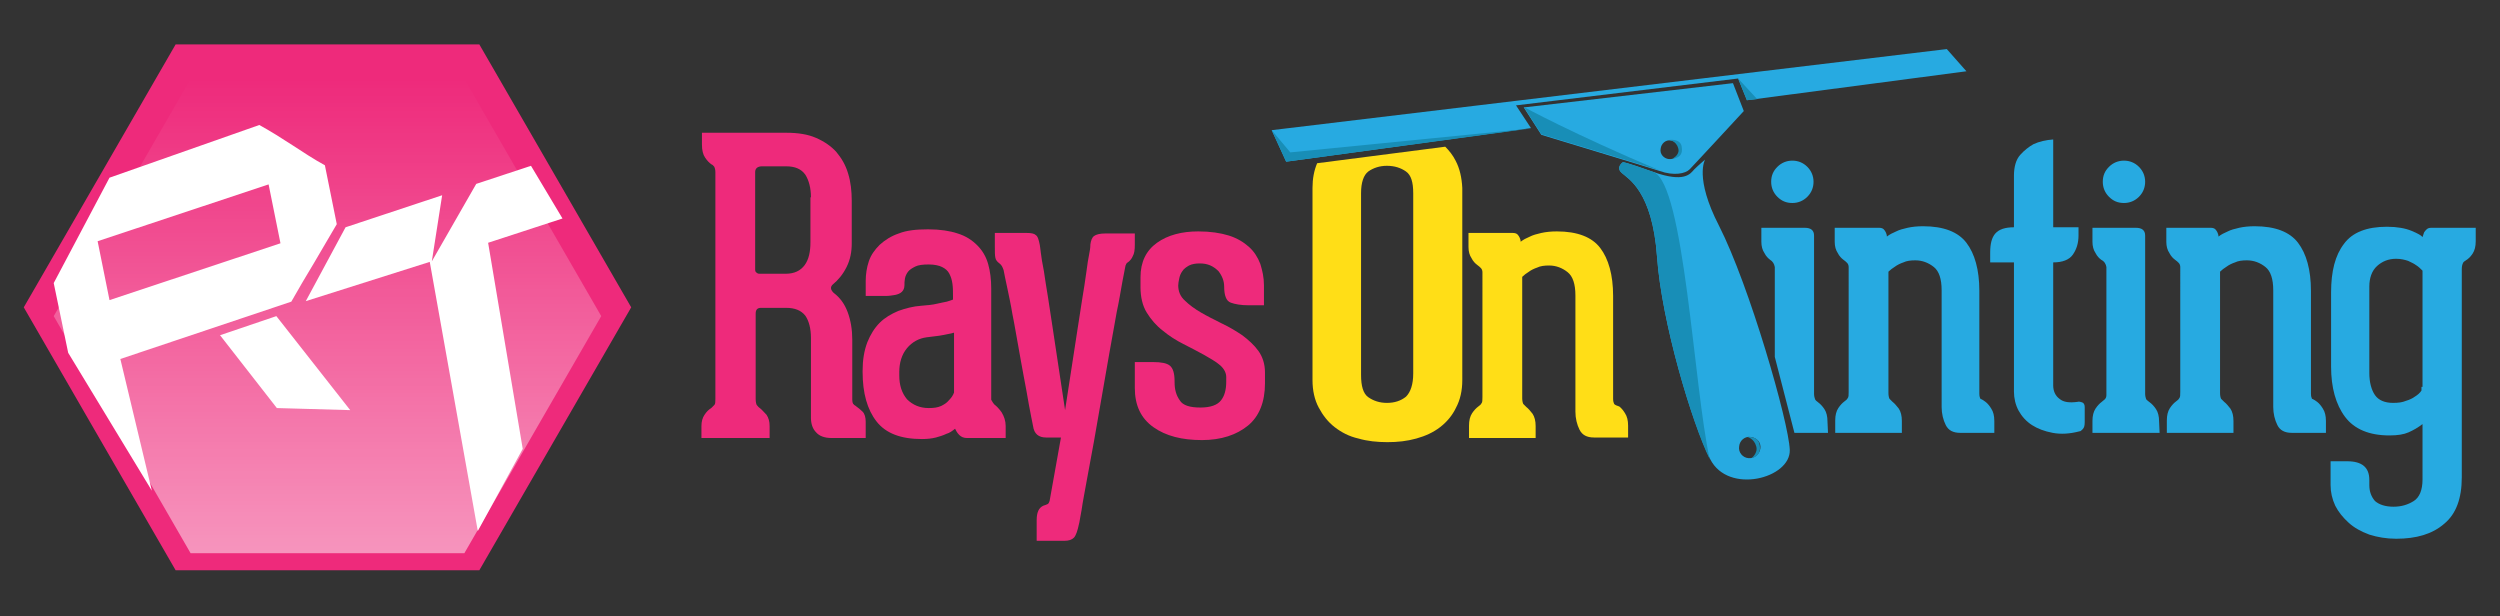 <?xml version="1.0" encoding="utf-8"?>
<!-- Generator: Adobe Illustrator 19.0.0, SVG Export Plug-In . SVG Version: 6.00 Build 0)  -->
<svg version="1.1" id="Layer_1" xmlns="http://www.w3.org/2000/svg" xmlns:xlink="http://www.w3.org/1999/xlink" x="0px" y="0px"
	 viewBox="0 0 484 119.3" enable-background="new 0 0 484 119.3" xml:space="preserve">
<rect x="0" y="0" width="484" height="119.3" fill="#333333" stroke="none"/>
<g id="XMLID_263_">
	<path id="XMLID_310_" fill="#27AAE1" d="M352,77.9c0.4,0.3,0.8,0.7,1.2,1.3c0.4,0.6,0.6,1.4,0.6,2.4l0.1,2.2h-6.5l-3.8-14.7V51.7
		c-0.1-0.6-0.4-1.1-0.9-1.4c-0.4-0.3-0.8-0.7-1.1-1.3c-0.4-0.6-0.6-1.3-0.6-2.2v-2.7h8.4c1.2,0,1.8,0.5,1.8,1.5v30.6
		c0,0.5,0.1,0.8,0.2,1.1C351.5,77.5,351.7,77.7,352,77.9z M347,39.3c-1.2,0-2.1-0.4-2.9-1.2c-0.8-0.8-1.2-1.8-1.2-2.9
		c0-1.2,0.4-2.1,1.2-2.9c0.8-0.8,1.8-1.2,2.9-1.2c1.1,0,2.1,0.4,2.9,1.2c0.8,0.8,1.2,1.8,1.2,2.9c0,1.1-0.4,2.1-1.2,2.9
		C349.1,38.9,348.1,39.3,347,39.3z"/>
	<path id="XMLID_308_" fill="#27AAE1" d="M384.4,77.8c0.4,0.3,0.8,0.8,1.1,1.3c0.4,0.6,0.6,1.4,0.6,2.4v2.3h-6.6
		c-1.4,0-2.3-0.5-2.8-1.5c-0.5-1-0.8-2.2-0.8-3.5V56.2c0-2.2-0.5-3.7-1.5-4.5c-1-0.8-2.2-1.3-3.6-1.3c-0.9,0-1.7,0.1-2.3,0.4
		c-0.6,0.2-1.2,0.5-1.6,0.8c-0.5,0.3-1,0.7-1.3,1v23.5c0,0.5,0.1,0.9,0.2,1.1c0.2,0.2,0.4,0.4,0.6,0.6c0.4,0.3,0.8,0.8,1.2,1.3
		c0.4,0.6,0.6,1.4,0.6,2.4v2.3h-12.9v-2.4c0-1,0.2-1.8,0.6-2.4c0.4-0.6,0.8-1,1.2-1.3c0.3-0.2,0.5-0.4,0.6-0.6
		c0.2-0.2,0.2-0.6,0.2-1.2V51.7c0-0.3-0.1-0.6-0.3-0.8c-0.2-0.2-0.4-0.4-0.7-0.6c-0.4-0.3-0.8-0.7-1.1-1.3c-0.4-0.6-0.6-1.3-0.6-2.2
		v-2.7h8.6c0.4,0,0.7,0.1,0.9,0.3c0.2,0.2,0.3,0.4,0.4,0.6c0.1,0.2,0.2,0.5,0.2,0.8c0.5-0.4,1.1-0.7,1.8-1c0.6-0.3,1.3-0.5,2.2-0.7
		c0.9-0.2,1.9-0.3,3-0.3c4,0,6.8,1.1,8.4,3.2c1.6,2.1,2.5,5.2,2.5,9.3v19.9c0,0.5,0.1,0.8,0.2,1C383.9,77.4,384.1,77.6,384.4,77.8z"
		/>
	<path id="XMLID_306_" fill="#27AAE1" d="M402.2,77.8c0.3-0.1,0.6,0,0.9,0.1c0.3,0.1,0.5,0.4,0.5,0.9v2.9c0,0.7-0.1,1.1-0.4,1.4
		s-0.4,0.4-0.6,0.4c-1.9,0.5-3.6,0.6-5.2,0.3c-1.6-0.3-2.9-0.8-4-1.5c-1.1-0.7-2-1.7-2.6-2.8c-0.6-1.1-0.9-2.4-0.9-3.7v-25h-4.6
		v-1.9c0-1.7,0.3-2.9,1-3.7c0.7-0.8,1.9-1.2,3.6-1.2v-9.7V34c0-1.7,0.4-3.1,1.2-4s1.7-1.6,2.6-2.1c1.1-0.5,2.4-0.8,3.8-0.9v17h4.9
		v1.6c0,1.5-0.4,2.7-1.1,3.7c-0.7,1-2,1.5-3.8,1.5v23.8c0,1.1,0.4,2,1.2,2.6C399.5,77.9,400.7,78,402.2,77.8z"/>
	<path id="XMLID_303_" fill="#27AAE1" d="M416.2,77.9c0.4,0.3,0.8,0.7,1.2,1.3c0.4,0.6,0.6,1.4,0.6,2.4l0.1,2.2h-13v-2.3
		c0-1,0.2-1.8,0.6-2.4c0.4-0.6,0.8-1,1.2-1.3c0.2-0.2,0.4-0.3,0.6-0.5c0.2-0.2,0.3-0.5,0.3-0.8V51.7c-0.1-0.6-0.4-1.1-1-1.4
		c-0.4-0.3-0.8-0.7-1.1-1.3c-0.4-0.6-0.6-1.3-0.6-2.2v-2.7h8.4c1.2,0,1.8,0.5,1.8,1.5v30.6c0,0.5,0.1,0.8,0.2,1.1
		C415.7,77.5,415.9,77.7,416.2,77.9z M411.2,39.3c-1.2,0-2.1-0.4-2.9-1.2c-0.8-0.8-1.2-1.8-1.2-2.9c0-1.2,0.4-2.1,1.2-2.9
		c0.8-0.8,1.8-1.2,2.9-1.2c1.1,0,2.1,0.4,2.9,1.2c0.8,0.8,1.2,1.8,1.2,2.9c0,1.1-0.4,2.1-1.2,2.9C413.3,38.9,412.3,39.3,411.2,39.3z
		"/>
	<path id="XMLID_301_" fill="#27AAE1" d="M448.6,77.8c0.4,0.3,0.8,0.8,1.1,1.3c0.4,0.6,0.6,1.4,0.6,2.4v2.3h-6.6
		c-1.4,0-2.3-0.5-2.8-1.5c-0.5-1-0.8-2.2-0.8-3.5V56.2c0-2.2-0.5-3.7-1.5-4.5c-1-0.8-2.2-1.3-3.6-1.3c-0.9,0-1.7,0.1-2.3,0.4
		c-0.6,0.2-1.2,0.5-1.6,0.8c-0.5,0.3-1,0.7-1.3,1v23.5c0,0.5,0.1,0.9,0.2,1.1c0.2,0.2,0.4,0.4,0.6,0.6c0.4,0.3,0.8,0.8,1.2,1.3
		c0.4,0.6,0.6,1.4,0.6,2.4v2.3h-12.9v-2.4c0-1,0.2-1.8,0.6-2.4c0.4-0.6,0.8-1,1.2-1.3c0.3-0.2,0.5-0.4,0.6-0.6
		c0.2-0.2,0.2-0.6,0.2-1.2V51.7c0-0.3-0.1-0.6-0.3-0.8c-0.2-0.2-0.4-0.4-0.7-0.6c-0.4-0.3-0.8-0.7-1.1-1.3c-0.4-0.6-0.6-1.3-0.6-2.2
		v-2.7h8.6c0.4,0,0.7,0.1,0.9,0.3c0.2,0.2,0.3,0.4,0.4,0.6c0.1,0.2,0.2,0.5,0.2,0.8c0.5-0.4,1.1-0.7,1.8-1c0.6-0.3,1.3-0.5,2.2-0.7
		c0.9-0.2,1.9-0.3,3-0.3c4,0,6.8,1.1,8.4,3.2c1.6,2.1,2.5,5.2,2.5,9.3v19.9c0,0.5,0.1,0.8,0.2,1C448.1,77.4,448.3,77.6,448.6,77.8z"
		/>
	<path id="XMLID_298_" fill="#27AAE1" d="M479.3,44.2v2.5c0,1-0.2,1.8-0.6,2.4c-0.4,0.6-0.8,1-1.3,1.3c-0.3,0.2-0.5,0.3-0.6,0.6
		c-0.1,0.2-0.2,0.6-0.2,1.1v40.3c0,4.1-1.1,7.1-3.4,9c-2.3,2-5.4,2.9-9.3,2.9c-1.9,0-3.6-0.3-5.2-0.8c-1.6-0.6-2.9-1.3-4-2.3
		c-1.1-1-2-2.1-2.6-3.3c-0.6-1.3-0.9-2.6-0.9-4v-4.6h3.2c2.9,0,4.3,1.2,4.3,3.6v1c0,1.3,0.4,2.3,1.1,3.1c0.8,0.7,2,1.1,3.6,1.1
		c1.5,0,2.8-0.4,3.9-1.1c1.1-0.7,1.7-2.1,1.7-4.2V82.1c-0.9,0.7-1.8,1.2-2.7,1.6c-0.9,0.4-2.1,0.6-3.7,0.6c-3.9,0-6.8-1.2-8.6-3.6
		c-1.8-2.4-2.7-5.7-2.7-9.7V56.6c0-4.1,0.8-7.2,2.5-9.4c1.6-2.2,4.4-3.3,8.3-3.3c2,0,3.6,0.3,4.8,0.8c1.2,0.5,1.9,0.9,2.1,1.2
		c0.1-0.3,0.2-0.6,0.3-0.9c0.1-0.2,0.3-0.4,0.5-0.6c0.2-0.2,0.5-0.3,0.9-0.3H479.3z M469,74.9V52.4c-0.4-0.4-0.8-0.8-1.3-1.1
		c-0.4-0.3-0.9-0.5-1.5-0.8c-0.6-0.2-1.4-0.4-2.3-0.4c-1.5,0-2.7,0.5-3.7,1.4c-1,0.9-1.5,2.3-1.5,4v16.7c0,1.8,0.4,3.3,1.1,4.3
		c0.7,1,1.9,1.5,3.5,1.5c1,0,1.8-0.1,2.5-0.4c0.7-0.2,1.3-0.5,1.7-0.8c0.5-0.3,1-0.7,1.3-1.2V74.9z"/>
	<g id="XMLID_285_">
		<polygon id="XMLID_297_" fill="#27AAE1" points="246.2,25.2 249,31.3 296.4,24.8 293.5,20.4 336.5,15.2 338.2,19.4 380.7,13.8 
			376.9,9.5 		"/>
		<path id="XMLID_294_" fill="#27AAE1" d="M346.5,87.1c-0.2-5.4-7.8-31.8-13.7-43.4c-4.8-9.3-2.7-12.8-2.7-12.8s-1.3,1.1-2.1,1.9
			c-0.8,0.9-1.9,2.6-7.9,0.5c-5.6-2-5.9-1.9-5.9-1.9s-1.5,1-0.2,2.1c1.2,1.1,5.9,3.5,6.8,16.2s6.8,32.3,10.3,39.2
			S346.7,92.6,346.5,87.1z M338.5,88.7c-1.1-0.1-2-1.1-1.8-2.3c0.1-1.1,1.1-2,2.3-1.8s2,1.1,1.8,2.3C340.6,88,339.6,88.8,338.5,88.7
			z"/>
		<path id="XMLID_292_" fill="#188EB7" d="M320.1,33.3c-5.6-2-5.9-1.9-5.9-1.9s-1.5,1-0.2,2.1c1.2,1.1,5.9,3.5,6.8,16.2
			S327.6,82,331,88.9C327.9,74.9,326.1,35.5,320.1,33.3z"/>
		<path id="XMLID_289_" fill="#27AAE1" d="M335.5,16.1L295,20.8l3.4,5.3c0,0,21.1,6.4,22.9,7c2.8,1,5,0.5,5.8-0.3
			c0.8-0.8,10.5-11.3,10.5-11.3L335.5,16.1z M323.1,30.8c-1-0.1-1.8-1-1.6-2c0.1-1,1-1.8,2-1.6c1,0.1,1.8,1,1.6,2
			C325,30.2,324.1,30.9,323.1,30.8z"/>
		<path id="XMLID_288_" fill="#188EB7" d="M295,20.7l3.4,5.3c0,0,21.1,6.4,22.9,7C304.3,25.8,295,20.7,295,20.7z"/>
		<polygon id="XMLID_287_" fill="#188EB7" points="246.2,25.2 249.8,29.5 296.1,24.9 249,31.3 		"/>
		<polygon id="XMLID_286_" fill="#188EB7" points="336.5,15.2 340.2,19.2 338.2,19.4 		"/>
	</g>
	<path id="XMLID_282_" fill="#EE2A7B" d="M165.8,78.7c0.4,0.3,0.8,0.6,1.2,1c0.4,0.4,0.6,1.1,0.6,2v3.1h-6.6c-1.4,0-2.4-0.4-3-1.1
		c-0.7-0.7-1-1.7-1-2.8V65.4c0-1.8-0.4-3.3-1.1-4.3c-0.8-1-2-1.5-3.7-1.5h-4.9c-0.7,0-1,0.4-1,1.1v16.6c0,0.5,0.1,0.9,0.2,1.1
		c0.2,0.2,0.3,0.4,0.6,0.6c0.4,0.3,0.8,0.8,1.3,1.3c0.4,0.6,0.6,1.3,0.6,2.2v2.3h-13.2v-2.3c0-0.9,0.2-1.6,0.6-2.2
		c0.4-0.6,0.8-1,1.3-1.3c0.2-0.2,0.4-0.4,0.6-0.6c0.2-0.2,0.2-0.6,0.2-1.1v-44c0-0.4-0.1-0.8-0.2-1c-0.2-0.2-0.3-0.4-0.6-0.5
		c-0.4-0.3-0.8-0.7-1.2-1.3c-0.4-0.6-0.6-1.4-0.6-2.5v-2.3h16.3c2.3,0,4.2,0.3,5.8,1c1.6,0.7,2.9,1.6,3.9,2.7c1,1.2,1.8,2.5,2.3,4.2
		c0.5,1.6,0.7,3.4,0.7,5.3v8.2c0,1.7-0.3,3.2-1,4.6c-0.7,1.4-1.6,2.5-2.7,3.4c-0.5,0.5-0.4,1,0.2,1.6c1.2,0.9,2.1,2.1,2.7,3.7
		c0.6,1.6,0.9,3.4,0.9,5.3v11.6c0,0.5,0.1,0.9,0.3,1C165.3,78.4,165.6,78.5,165.8,78.7z M157,38.2c0-1.8-0.4-3.3-1.1-4.4
		c-0.8-1.1-2-1.6-3.7-1.6h-4.7c-0.8,0-1.3,0.4-1.3,1.1v18.9c0,0.3,0.1,0.5,0.3,0.6c0.2,0.2,0.4,0.2,0.6,0.2h5c1.7,0,2.9-0.6,3.7-1.7
		c0.8-1.1,1.1-2.6,1.1-4.4V38.2z"/>
	<path id="XMLID_279_" fill="#EE2A7B" d="M192.5,78.3c0.4,0.3,0.9,0.8,1.4,1.5c0.5,0.8,0.8,1.7,0.8,2.7v2.3h-7.5
		c-0.6,0-1.1-0.2-1.5-0.6c-0.4-0.4-0.6-0.8-0.8-1.2c-0.5,0.4-1,0.8-1.7,1c-0.6,0.3-1.3,0.5-2,0.7c-0.8,0.2-1.7,0.3-2.7,0.3
		c-4.1,0-7-1.1-8.8-3.4c-1.8-2.3-2.7-5.5-2.7-9.6v-0.2c0-2.1,0.3-3.9,0.9-5.5c0.6-1.5,1.4-2.8,2.4-3.8c1-1,2.2-1.7,3.6-2.3
		c1.4-0.5,2.9-0.9,4.4-1c1.3-0.1,2.3-0.2,3.1-0.4c0.8-0.2,1.5-0.3,1.9-0.4c0.6-0.2,1-0.3,1.2-0.4v-0.6c0-0.8,0-1.7-0.1-2.4
		c-0.1-0.8-0.3-1.4-0.6-2c-0.3-0.6-0.8-1-1.4-1.3c-0.6-0.3-1.5-0.5-2.6-0.5c-1.1,0-2,0.1-2.6,0.4c-0.6,0.3-1.1,0.6-1.4,1
		c-0.3,0.4-0.5,0.8-0.6,1.3c-0.1,0.5-0.1,0.9-0.1,1.4v-0.1c0,0.6-0.2,1-0.5,1.3c-0.3,0.3-0.8,0.5-1.3,0.6c-0.6,0.1-1.2,0.2-1.9,0.2
		c-0.7,0-1.4,0-2.1,0h-1.7v-2.9c0-1.3,0.2-2.6,0.6-3.8c0.4-1.2,1.1-2.2,2.1-3.2c1-0.9,2.2-1.7,3.7-2.2c1.5-0.6,3.4-0.8,5.7-0.8
		c2.3,0,4.2,0.3,5.7,0.8c1.6,0.5,2.8,1.3,3.8,2.3c1,1,1.7,2.2,2.1,3.6c0.4,1.4,0.6,3,0.6,4.8v20.4c0,0.4,0,0.8,0,1.1
		C192.2,77.9,192.3,78.1,192.5,78.3z M179.8,79c1,0,1.7-0.1,2.4-0.4c0.6-0.3,1.1-0.6,1.5-1.1c0.4-0.4,0.8-0.9,1-1.5V64.4
		c-0.3,0.1-0.7,0.2-1.3,0.3c-0.4,0.1-1,0.2-1.6,0.3c-0.7,0.1-1.5,0.2-2.4,0.3c-1.5,0.2-2.8,0.9-3.8,2.1c-1,1.2-1.5,2.8-1.5,4.6v0.7
		c0,1.9,0.5,3.4,1.5,4.6C176.7,78.4,178.1,79,179.8,79z"/>
	<path id="XMLID_277_" fill="#EE2A7B" d="M219.7,45.1v2.3c0,1-0.1,1.7-0.4,2.2c-0.2,0.5-0.5,0.8-0.7,1c-0.3,0.2-0.4,0.3-0.5,0.4
		c-0.1,0.1-0.1,0.3-0.2,0.4c-0.1,0.5-0.3,1.5-0.6,3.1c-0.3,1.6-0.6,3.6-1.1,5.9c-0.4,2.4-0.9,4.9-1.4,7.8c-0.5,2.8-1,5.7-1.5,8.6
		c-0.5,2.9-1,5.8-1.5,8.6c-0.5,2.8-1,5.4-1.4,7.6c-0.4,2.3-0.8,4.2-1,5.7c-0.3,1.5-0.4,2.4-0.5,2.7c-0.3,1.4-0.6,2.3-1,2.7
		c-0.4,0.4-1,0.6-1.8,0.6h-3.8h-1.6v-4c0-1.5,0.4-2.4,1.3-2.8c0.3-0.1,0.6-0.2,0.8-0.3c0.2-0.1,0.3-0.3,0.4-0.6l2.2-12.3h-2.9
		c-1.4,0-2.3-0.7-2.5-2.2c-0.2-1.1-0.5-2.4-0.8-4.1c-0.3-1.7-0.6-3.5-1-5.5c-0.4-2-0.7-4-1.1-6.1c-0.4-2.1-0.7-4.1-1.1-6
		c-0.3-1.9-0.7-3.6-1-5.1c-0.3-1.5-0.6-2.7-0.7-3.4c-0.2-0.6-0.4-1-0.8-1.3c-0.4-0.3-0.7-0.6-0.8-1.1c-0.1-0.5-0.1-1.2-0.1-2.1v-2.7
		h6.2c0.8,0,1.4,0.1,1.7,0.4c0.4,0.2,0.6,0.9,0.8,1.9c0,0.1,0.1,0.5,0.2,1.5c0.1,0.9,0.3,2.1,0.6,3.6c0.2,1.5,0.5,3.2,0.8,5.1
		c0.3,1.9,0.6,3.9,0.9,5.9c0.7,4.7,1.5,10,2.4,15.9c0.9-5.8,1.7-11,2.4-15.6c0.3-2,0.6-3.9,0.9-5.8c0.3-1.9,0.6-3.6,0.8-5.2
		c0.2-1.6,0.4-2.8,0.6-3.8c0.2-1,0.2-1.5,0.2-1.7c0.1-0.7,0.3-1.3,0.7-1.6c0.4-0.3,1.1-0.5,2.2-0.5H219.7z"/>
	<path id="XMLID_275_" fill="#EE2A7B" d="M232.3,51c-0.8,0-1.5,0.1-2.1,0.4c-0.5,0.3-1,0.6-1.3,1.1c-0.3,0.4-0.5,0.9-0.6,1.4
		c-0.1,0.5-0.2,1-0.2,1.4v-0.1c0,1.2,0.4,2.2,1.3,3c0.8,0.8,1.9,1.6,3.1,2.3c1.2,0.7,2.6,1.4,4,2.1c1.5,0.7,2.8,1.5,4,2.3
		c1.2,0.9,2.3,1.9,3.1,3c0.8,1.1,1.3,2.5,1.3,4.2v2.1c0,3.6-1.1,6.4-3.3,8.2c-2.2,1.8-5.2,2.8-8.9,2.8c-3.9,0-7-0.8-9.4-2.5
		c-2.4-1.7-3.6-4.2-3.6-7.6v-5h3.6c1.5,0,2.6,0.2,3.2,0.7c0.6,0.5,0.9,1.5,0.9,3v0.2c0,1.4,0.3,2.5,1,3.5c0.6,1,2,1.4,4,1.4
		c2,0,3.3-0.5,4-1.4c0.7-0.9,1-2.1,1-3.6V73c0-0.8-0.4-1.6-1.2-2.3c-0.8-0.7-1.9-1.3-3.1-2c-1.3-0.7-2.6-1.4-4-2.1
		c-1.4-0.7-2.8-1.6-4-2.6c-1.3-1-2.3-2.2-3.1-3.5c-0.8-1.3-1.2-3-1.2-4.9v-1.9c0-3,1.1-5.2,3.2-6.7c2.1-1.5,4.8-2.2,8-2.2
		c2.3,0,4.3,0.3,5.9,0.8c1.6,0.5,2.9,1.3,3.9,2.2c1,0.9,1.7,2,2.2,3.3c0.4,1.3,0.7,2.6,0.7,4.1v3.9h-3c-1.4,0-2.6-0.2-3.4-0.5
		c-0.9-0.3-1.3-1.4-1.3-3.1c0-1.1-0.4-2.1-1.1-3C234.9,51.5,233.8,51,232.3,51z"/>
	<path id="XMLID_273_" fill="#FFDE17" d="M313.5,78.7c0.4,0.3,0.8,0.8,1.1,1.3c0.4,0.6,0.6,1.4,0.6,2.4v2.3h-6.6
		c-1.4,0-2.3-0.5-2.8-1.5c-0.5-1-0.8-2.2-0.8-3.5V57.2c0-2.2-0.5-3.7-1.5-4.5c-1-0.8-2.2-1.3-3.6-1.3c-0.9,0-1.7,0.1-2.3,0.4
		c-0.6,0.2-1.2,0.5-1.6,0.8c-0.5,0.3-1,0.7-1.3,1v23.5c0,0.5,0.1,0.9,0.2,1.1c0.2,0.2,0.4,0.4,0.6,0.6c0.4,0.3,0.8,0.8,1.2,1.3
		c0.4,0.6,0.6,1.4,0.6,2.4v2.3h-12.9v-2.4c0-1,0.2-1.8,0.6-2.4c0.4-0.6,0.8-1,1.2-1.3c0.3-0.2,0.5-0.4,0.6-0.6
		c0.2-0.2,0.2-0.6,0.2-1.2V52.7c0-0.3-0.1-0.6-0.3-0.8c-0.2-0.2-0.4-0.4-0.7-0.6c-0.4-0.3-0.8-0.7-1.1-1.3c-0.4-0.6-0.6-1.3-0.6-2.2
		v-2.7h8.6c0.4,0,0.7,0.1,0.9,0.3c0.2,0.2,0.3,0.4,0.4,0.6c0.1,0.2,0.2,0.5,0.2,0.8c0.5-0.4,1.1-0.7,1.8-1c0.6-0.3,1.3-0.5,2.2-0.7
		c0.9-0.2,1.9-0.3,3-0.3c4,0,6.8,1.1,8.4,3.2c1.6,2.1,2.5,5.2,2.5,9.3v19.9c0,0.5,0.1,0.8,0.2,1S313.2,78.6,313.5,78.7z"/>
	<path id="XMLID_272_" fill="#188EB7" d="M338.3,84.6c0,0,1.3,0.3,1.7,1.8c0.4,1.3-0.9,2.3-0.9,2.3s1.9-0.3,1.6-2.4
		C340.5,84.3,338.3,84.6,338.3,84.6z"/>
	<path id="XMLID_271_" fill="#188EB7" d="M323.1,27.1c0,0,1.4,0.1,1.8,1.6c0.4,1.3-1.1,2-1.1,2s2.1,0,1.8-2.1
		C325.5,26.7,323.1,27.1,323.1,27.1z"/>
	<path id="XMLID_264_" fill="#FFDE17" d="M281.8,31.1c-0.5-1-1.2-1.9-2-2.7L255,31.6c-0.6,1.4-0.9,3-0.9,4.8v37.2
		c0,2,0.4,3.8,1.2,5.3c0.8,1.5,1.8,2.8,3.1,3.8c1.3,1,2.8,1.8,4.6,2.2c1.7,0.5,3.6,0.7,5.6,0.7c2,0,3.8-0.2,5.6-0.7
		c1.8-0.5,3.3-1.2,4.6-2.2c1.3-1,2.4-2.3,3.1-3.8c0.8-1.5,1.2-3.3,1.2-5.3V36.4C283,34.4,282.6,32.6,281.8,31.1z M273.6,72.3
		c0,2.1-0.5,3.6-1.4,4.5c-1,0.8-2.2,1.2-3.7,1.2c-1.4,0-2.6-0.4-3.6-1.1c-1-0.7-1.4-2.2-1.4-4.3V37.4c0-2.1,0.5-3.5,1.4-4.2
		c1-0.7,2.2-1.1,3.6-1.1c1.5,0,2.7,0.4,3.7,1.1c1,0.7,1.4,2.1,1.4,4.2V72.3z"/>
</g>
<polygon id="XMLID_235_" fill="#EE2A7B" points="34,110.4 4.6,59.5 34,8.6 92.8,8.6 122.2,59.5 92.8,110.4 "/>
<linearGradient id="XMLID_30_" gradientUnits="userSpaceOnUse" x1="63.422" y1="107.121" x2="63.422" y2="15.307">
	<stop  offset="0" style="stop-color:#FFFFFF"/>
	<stop  offset="1" style="stop-color:#FFFFFF;stop-opacity:0"/>
</linearGradient>
<polygon id="XMLID_169_" opacity="0.5" fill="url(#XMLID_30_)" points="36.9,107.1 10.4,61.2 36.9,15.3 89.9,15.3 116.4,61.2 
	89.9,107.1 "/>
<g id="XMLID_63_">
	<g id="XMLID_71_">
		<path id="XMLID_92_" fill="#FFFFFF" d="M56.6,28.1c-2-1.3-4.2-2.7-6.4-3.9l-29,10.2L10.4,54.8l2.8,13.5l16.2,26.7l-6.1-25.5
			l33.1-11.1c1.4-2.5,2.9-5,4.4-7.5c1.5-2.5,2.9-5,4.4-7.5l-2.3-11.4C60.7,30.8,58.6,29.4,56.6,28.1z M54.3,47.1L21.2,58.1
			l-2.3-11.4L52,35.7L54.3,47.1z"/>
		<polygon id="XMLID_72_" fill="#FFFFFF" points="53.5,61.2 67.8,79.4 53.6,79 42.6,64.9 		"/>
	</g>
	<path id="XMLID_69_" fill="#FFFFFF" d="M85.6,37.8l-2,12.8c1.4-2.5,2.9-5,4.3-7.5c1.4-2.5,2.9-5,4.3-7.5l10.6-3.5l6.1,10.2L94.5,47
		l6.7,39.9l-8.7,15.9l-9.3-52.1l-24,7.6L66.9,44L85.6,37.8z"/>
</g>
</svg>

